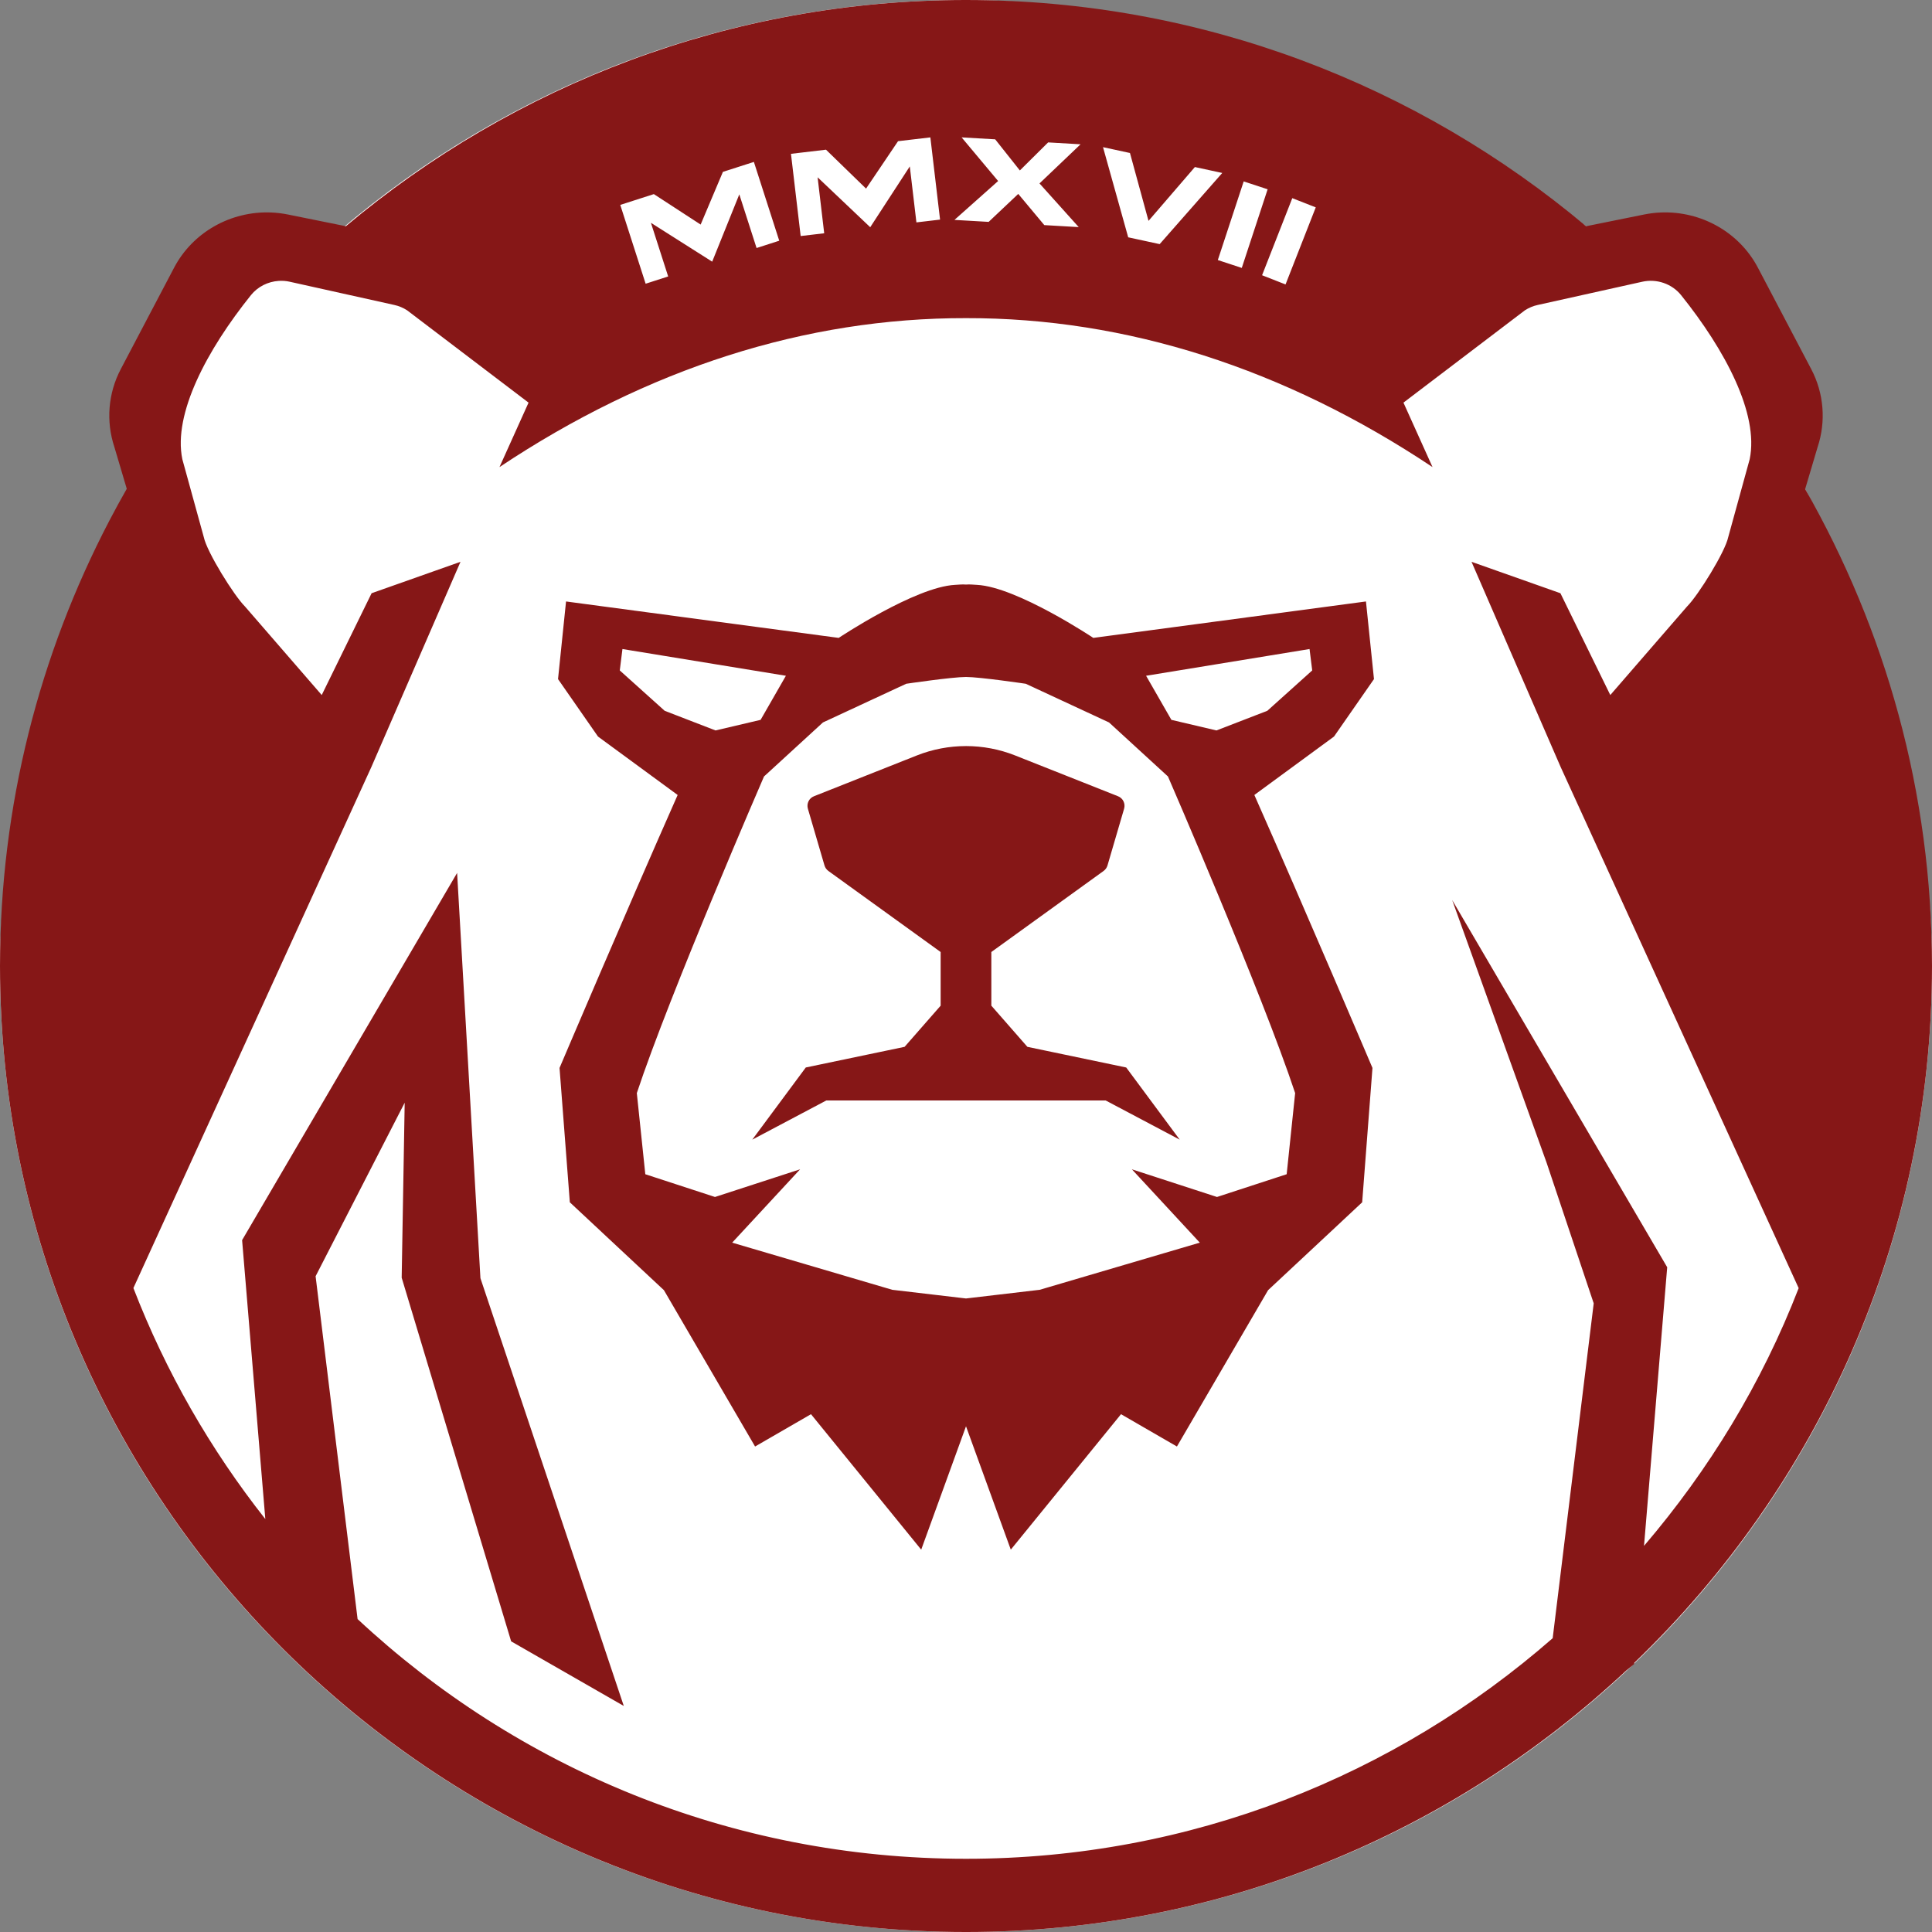 <?xml version="1.0" encoding="UTF-8" standalone="no"?>
<!-- Created with Inkscape (http://www.inkscape.org/) -->

<svg
   width="298.391"
   height="298.391"
   viewBox="0 0 298.391 298.391"
   version="1.1"
   id="svg1"
   xml:space="preserve"
   xmlns="http://www.w3.org/2000/svg"
   xmlns:svg="http://www.w3.org/2000/svg"><rect x="0" y="0" width="298.391" height="298.391" fill="#808080" stroke="none"/><defs
     id="defs1" /><g
     id="layer1"><g
       id="g1"
       transform="translate(-40,222.804)"><g
         id="g2"><path
           id="path222"
           style="fill:#ffffff;stroke-width:61.007;stroke-linecap:square;paint-order:markers stroke fill"
           d="M 338.39,-73.609 C 338.39,8.788 271.593,75.585 189.195,75.585 106.797,75.585 40,8.788 40,-73.609 c 0,-23.874 8.726,-48.515 19.435,-70.808 4.742,-9.871 8.333,-20.604 14.35,-28.354 6.289,-8.1 10.887,-7.789 18.684,-14.435 26.046,-22.199 59.821,-35.598 96.726,-35.598 33.376,0 69.034,16.434 95.772,34.941 7.969,5.516 14.472,6.209 20.731,12.981 3.109,3.364 0.733,5.985 3.525,9.625 4.765,6.211 5.968,10.971 9.578,17.984 10.999,21.368 19.59,47.965 19.59,73.664 z" /><path
           id="path219"
           style="color:#000000;fill:#861717;stroke-linecap:round;stroke-linejoin:round;-inkscape-stroke:none;paint-order:markers stroke fill"
           d="m 189.195,-222.804 c -36.465,0 -69.85,13.167 -95.777,34.939 l -8.926,-1.804 c -0.886,-0.18 -1.776,-0.286 -2.658,-0.319 -6.176,-0.232 -12.056,3.031 -14.949,8.535 l -8.238,15.67 c -1.951,3.716 -2.301,8.046 -0.981,12.024 l 1.912,6.447 c -0.925,1.622 -1.821,3.262 -2.687,4.92 -10.753,20.593 -16.891,43.966 -16.891,68.783 0,82.332 66.864,149.196 149.195,149.196 39.414,0 75.258,-15.35 101.943,-40.358 l 1.254,-1.027 0.016,-0.184 c 28.314,-27.162 45.982,-65.339 45.982,-107.627 0,-26.807 -7.181,-51.913 -19.59,-73.664 l 1.924,-6.486 c 1.321,-3.978 0.97,-8.308 -0.98,-12.024 l -8.238,-15.67 c -2.893,-5.504 -8.774,-8.767 -14.949,-8.535 -0.882,0.03 -1.77,0.139 -2.656,0.319 l -8.934,1.806 c -25.927,-21.771 -59.307,-34.941 -95.772,-34.941 z m -0.678,21.219 5.186,0.3 3.811,4.807 4.367,-4.332 5.008,0.291 -6.342,6.045 6.059,6.746 -5.316,-0.309 -4.024,-4.818 -4.572,4.32 -5.281,-0.306 6.744,-6.004 z m -4.826,0 1.498,12.698 -3.652,0.431 -1.022,-8.646 -6.111,9.392 -8.129,-7.712 1.02,8.646 -3.635,0.428 -1.498,-12.697 5.41,-0.639 6.186,6.01 4.941,-7.323 z m 26.666,1.51 4.162,0.901 2.865,10.484 7.162,-8.314 4.227,0.914 -9.666,10.99 -4.859,-1.051 z m -53.922,2.278 3.916,12.171 -3.502,1.127 -2.666,-8.287 -4.188,10.395 -9.463,-6.002 2.666,8.287 -3.482,1.121 -3.918,-12.172 5.186,-1.668 7.229,4.705 3.438,-8.138 z m 75.65,3.011 3.697,1.217 -3.994,12.145 -3.699,-1.217 z m 7.504,2.588 3.625,1.422 -4.666,11.904 -3.625,-1.422 z m -156.529,12.776 c 0.555,-0.03 1.118,0 1.676,0.128 l 16.158,3.59 c 0.701,0.148 1.367,0.433 1.975,0.821 l 18.764,14.263 -4.49,9.957 c 22.855,-15.237 47.29,-23.054 72.053,-23.006 24.763,-0.05 49.198,7.769 72.053,23.006 l -4.49,-9.957 18.764,-14.263 c 0.608,-0.388 1.274,-0.673 1.975,-0.821 l 16.158,-3.59 c 2.232,-0.489 4.569,0.318 5.982,2.073 6.807,8.486 12.036,18.319 10.598,25.33 l -3.318,12.047 c -0.479,2.302 -4.658,9.015 -6.342,10.691 l -11.871,13.695 -7.703,-15.724 -13.73,-4.854 13.762,31.684 36.764,80.494 c -5.671,14.671 -13.843,28.064 -23.885,39.809 l 3.58,-43.032 -33.207,-56.714 14.572,40.542 7.285,21.747 -6.336,51.716 c -24.22,21.175 -55.862,34.069 -90.609,34.069 -36.358,0 -69.364,-14.064 -93.969,-37.022 l -6.486,-52.951 13.76,-26.803 -0.465,27.028 16.906,56.166 17.398,9.978 -22.141,-66.066 -3.602,-62.594 -33.207,56.717 3.586,43.078 c -8.46,-10.719 -15.368,-22.722 -20.375,-35.678 l 36.758,-80.484 13.762,-31.684 -13.73,4.854 -7.703,15.724 -11.871,-13.695 c -1.683,-1.676 -5.862,-8.389 -6.342,-10.691 l -3.318,-12.047 c -1.439,-7.011 3.791,-16.844 10.598,-25.33 1.06,-1.316 2.641,-2.099 4.307,-2.201 z m 106.119,46.9 c -0.569,-0.05 -1.205,0.03 -1.688,0.05 -6.162,0.323 -17.957,8.189 -17.957,8.189 l -42.111,-5.627 -1.238,11.989 6.172,8.873 12.303,9.027 c -7.858,17.728 -18.242,42.158 -18.242,42.158 l 1.59,20.752 14.531,13.57 14.08,24.147 8.635,-4.992 17.023,20.92 6.918,-19.053 6.918,19.053 17.023,-20.92 8.635,4.992 14.08,-24.147 14.531,-13.57 1.59,-20.752 c 0,0 -10.385,-24.43 -18.242,-42.158 l 12.303,-9.027 6.172,-8.873 -1.238,-11.989 -42.111,5.627 c 0,0 -11.795,-7.866 -17.957,-8.189 -0.482,-0.02 -1.119,-0.1 -1.688,-0.05 h -0.016 z m -53.045,9.959 25.246,4.129 -3.908,6.81 -6.961,1.635 -7.855,-3.035 -6.934,-6.234 z m 106.121,0 0.412,3.305 -6.934,6.234 -7.856,3.035 -6.959,-1.635 -3.91,-6.81 z m -53.061,4.316 c 2.138,0 9.232,1.049 9.232,1.049 l 12.861,5.975 9.1,8.342 c 0,0 14.499,33.391 19.645,48.902 l -1.31,12.531 -10.762,3.514 -13.143,-4.274 10.49,11.327 -24.732,7.283 -11.381,1.338 -11.381,-1.338 -24.732,-7.283 10.49,-11.327 -13.143,4.274 -10.762,-3.514 -1.311,-12.531 c 5.146,-15.511 19.645,-48.902 19.645,-48.902 l 9.1,-8.342 12.861,-5.975 c 0,0 7.095,-1.049 9.232,-1.049 z m 0,10.672 c -2.572,0 -5.146,0.482 -7.582,1.446 l -15.889,6.3 c -0.773,0.297 -1.184,1.142 -0.945,1.94 l 2.562,8.752 c 0.102,0.342 0.307,0.636 0.604,0.853 l 17.336,12.516 v 8.285 l -5.568,6.359 -15.262,3.19 -8.264,11.144 11.438,-6.052 h 21.57 21.57 l 11.438,6.052 -8.264,-11.144 -15.262,-3.19 -5.568,-6.359 V -75.769 l 17.336,-12.516 c 0.296,-0.217 0.502,-0.511 0.604,-0.853 l 2.563,-8.752 c 0.239,-0.798 -0.172,-1.643 -0.945,-1.94 l -15.889,-6.3 c -2.436,-0.964 -5.01,-1.446 -7.582,-1.446 z" /></g></g></g></svg>
